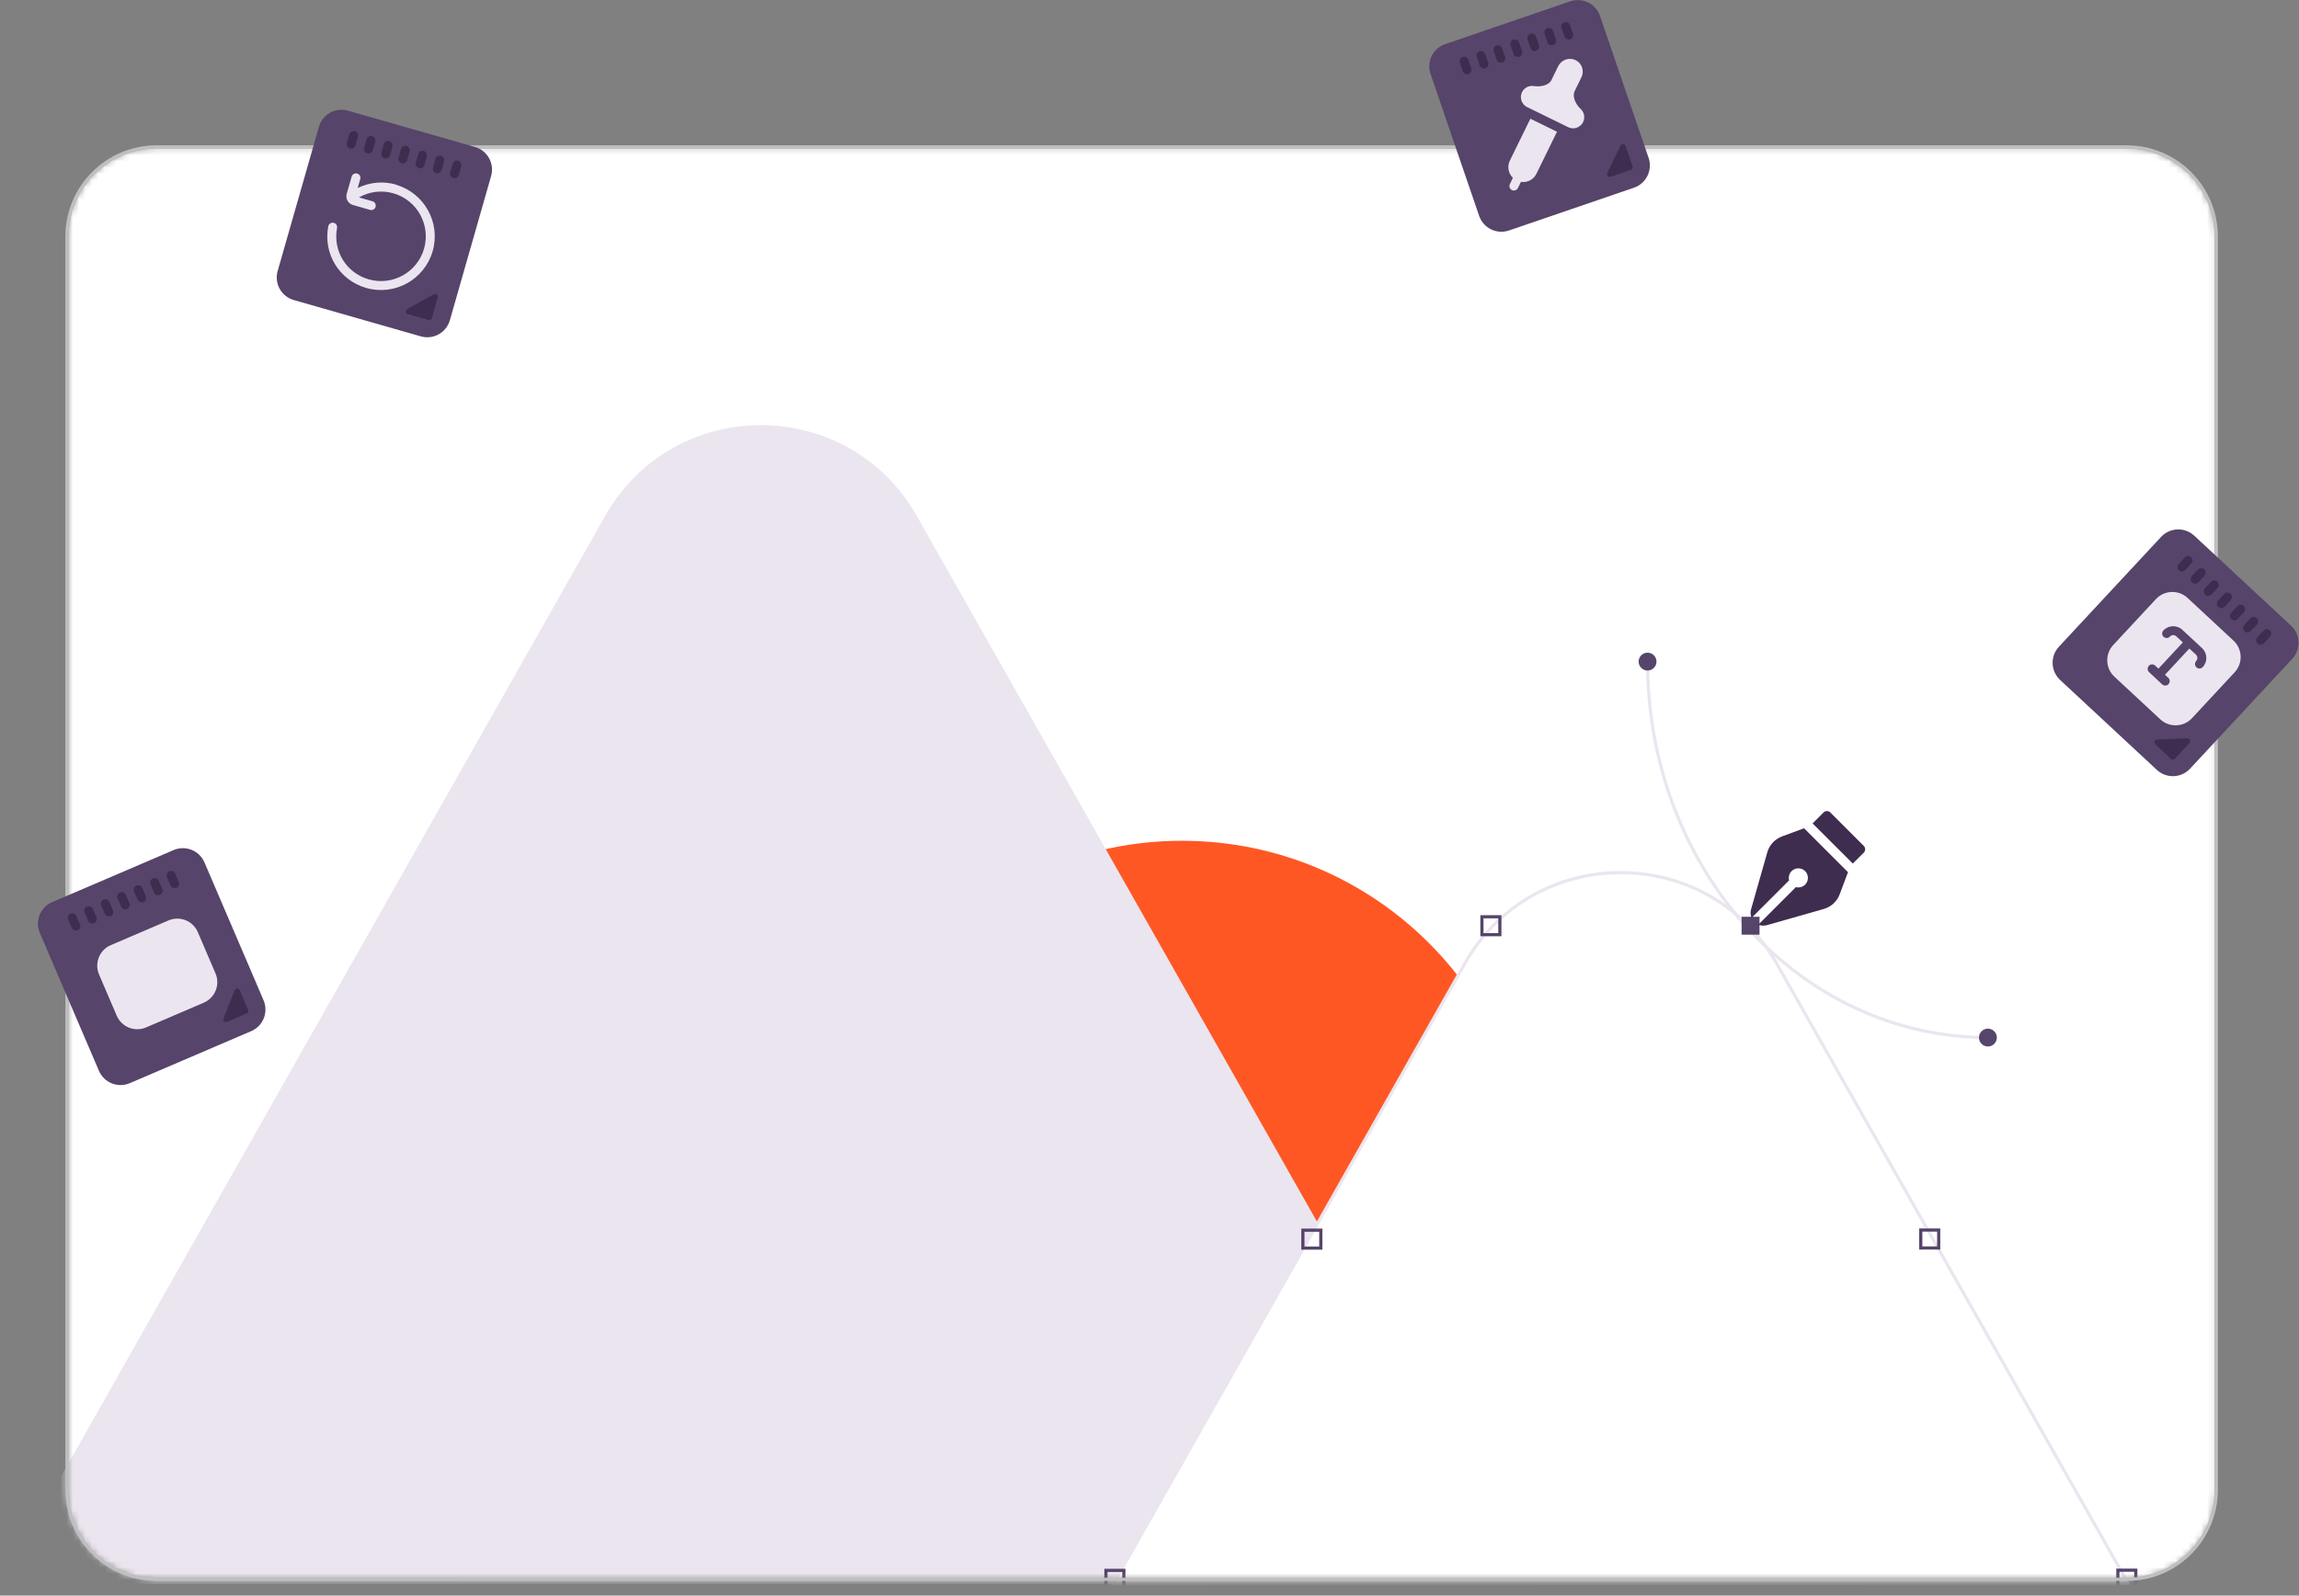 <svg xmlns="http://www.w3.org/2000/svg" width="363" height="252" viewBox="0 0 363 252" fill="none"><rect x="0" y="0" width="363" height="252" fill="#808080" stroke="none"/><g clip-path="url(#clip0_379_676)"><mask id="mask0_379_676" style="mask-type:luminance" maskUnits="userSpaceOnUse" x="10" y="23" width="340" height="227"><path d="M335.79 23.21H24.72C16.911 23.21 10.58 29.541 10.58 37.35V235.3C10.58 243.109 16.911 249.44 24.72 249.44H335.79C343.599 249.44 349.93 243.109 349.93 235.3V37.35C349.93 29.541 343.599 23.21 335.79 23.21Z" fill="white"></path></mask><g mask="url(#mask0_379_676)"><path d="M335.79 23.21H24.72C16.911 23.21 10.58 29.541 10.58 37.35V235.3C10.58 243.109 16.911 249.44 24.72 249.44H335.79C343.599 249.44 349.93 243.109 349.93 235.3V37.35C349.93 29.541 343.599 23.21 335.79 23.21Z" fill="white" stroke="#BFBFBF" stroke-width="0.5" stroke-miterlimit="10"></path><path d="M186.63 243.07C217.083 243.07 241.77 218.383 241.77 187.93C241.77 157.477 217.083 132.79 186.63 132.79C156.177 132.79 131.49 157.477 131.49 187.93C131.49 218.383 156.177 243.07 186.63 243.07Z" fill="#FF5724"></path><path d="M95.55 81.49L0 250.18L240.37 250.13L144.75 81.48C133.91 62.37 106.37 62.37 95.54 81.48L95.55 81.49Z" fill="#EBE5F0"></path><path d="M231.3 152.16L175.8 250.15L336.05 250.12L280.51 152.15C269.67 133.04 242.13 133.04 231.3 152.15V152.16Z" fill="white" stroke="#EBE5F0" stroke-width="0.5" stroke-miterlimit="10"></path><path d="M260.14 104.49C260.14 137.31 284.18 163.87 313.88 163.86" stroke="#EBE5F0" stroke-width="0.5" stroke-miterlimit="10"></path><path d="M277.82 144.79H274.99V147.62H277.82V144.79Z" fill="#56446A"></path><path d="M236.82 144.79H233.99V147.62H236.82V144.79Z" stroke="#56446A" stroke-width="0.5" stroke-miterlimit="10"></path><path d="M177.45 248.02H174.62V250.85H177.45V248.02Z" stroke="#56446A" stroke-width="0.5" stroke-miterlimit="10"></path><path d="M337.23 247.99H334.4V250.82H337.23V247.99Z" stroke="#56446A" stroke-width="0.5" stroke-miterlimit="10"></path><path d="M306.11 194.27H303.28V197.1H306.11V194.27Z" stroke="#56446A" stroke-width="0.5" stroke-miterlimit="10"></path><path d="M208.55 194.29H205.72V197.12H208.55V194.29Z" stroke="#56446A" stroke-width="0.5" stroke-miterlimit="10"></path><path d="M260.14 105.9C260.919 105.9 261.55 105.269 261.55 104.49C261.55 103.711 260.919 103.08 260.14 103.08C259.362 103.08 258.73 103.711 258.73 104.49C258.73 105.269 259.362 105.9 260.14 105.9Z" fill="#56446A"></path><path d="M313.88 165.28C314.658 165.28 315.29 164.649 315.29 163.87C315.29 163.091 314.658 162.46 313.88 162.46C313.101 162.46 312.47 163.091 312.47 163.87C312.47 164.649 313.101 165.28 313.88 165.28Z" fill="#56446A"></path><path d="M294.28 134.66L292.55 136.39L286.2 130.05L287.93 128.32C288.22 128.03 288.7 128.02 289 128.32L294.28 133.6C294.57 133.89 294.58 134.37 294.28 134.67V134.66ZM284.84 130.82L281.37 132.1C280.25 132.52 279.38 133.45 279.05 134.6L276.49 143.59C276.35 144.05 276.39 144.54 276.57 144.96L282.49 139.04C282.46 138.92 282.44 138.78 282.44 138.65C282.44 137.82 283.11 137.14 283.95 137.14C284.79 137.14 285.46 137.81 285.46 138.65C285.46 139.49 284.79 140.16 283.95 140.16C283.82 140.16 283.68 140.14 283.56 140.11L277.64 146.03C277.89 146.14 278.16 146.2 278.44 146.19C278.63 146.19 278.82 146.16 279.01 146.11L287.97 143.56C289.12 143.23 290.05 142.37 290.47 141.26L291.79 137.75L284.85 130.81L284.84 130.82Z" fill="#3E2D4E"></path></g><path d="M335.79 23.21H24.72C16.911 23.21 10.58 29.541 10.58 37.35V235.3C10.58 243.109 16.911 249.44 24.72 249.44H335.79C343.599 249.44 349.93 243.109 349.93 235.3V37.35C349.93 29.541 343.599 23.21 335.79 23.21Z" stroke="#BFBFBF" stroke-width="0.5" stroke-miterlimit="10"></path><path d="M247.919 0.213L228.184 6.97C226.245 7.633 225.212 9.743 225.876 11.681L233.549 34.094C234.213 36.033 236.322 37.066 238.261 36.402L257.996 29.645C259.935 28.982 260.968 26.872 260.304 24.934L252.631 2.521C251.967 0.582 249.858 -0.451 247.919 0.213Z" fill="#56446A"></path><path d="M253.77 27.31L255.88 23C255.99 22.79 256.24 22.7 256.46 22.81C256.56 22.86 256.64 22.95 256.68 23.06L257.78 26.27C257.86 26.49 257.74 26.74 257.52 26.82L254.31 27.92C254.09 28 253.84 27.88 253.76 27.66C253.72 27.55 253.73 27.43 253.78 27.33L253.77 27.31Z" fill="#3E2D4E"></path><path d="M231.839 9.459C231.712 9.088 231.311 8.89 230.942 9.016C230.574 9.142 230.378 9.545 230.505 9.916L230.962 11.25C231.089 11.621 231.491 11.819 231.859 11.693C232.227 11.567 232.423 11.164 232.296 10.793L231.839 9.459Z" fill="#3E2D4E"></path><path d="M234.507 8.544C234.38 8.173 233.979 7.974 233.61 8.1C233.242 8.227 233.046 8.63 233.173 9.001L233.63 10.335C233.757 10.706 234.159 10.904 234.527 10.778C234.895 10.652 235.091 10.249 234.964 9.878L234.507 8.544Z" fill="#3E2D4E"></path><path d="M237.188 7.635C237.061 7.264 236.659 7.065 236.291 7.191C235.923 7.317 235.727 7.72 235.854 8.091L236.311 9.425C236.438 9.796 236.839 9.995 237.208 9.869C237.576 9.743 237.772 9.34 237.645 8.969L237.188 7.635Z" fill="#3E2D4E"></path><path d="M239.856 6.719C239.729 6.349 239.327 6.15 238.959 6.276C238.591 6.402 238.395 6.805 238.522 7.176L238.979 8.51C239.106 8.881 239.507 9.08 239.876 8.954C240.244 8.827 240.44 8.424 240.313 8.053L239.856 6.719Z" fill="#3E2D4E"></path><path d="M242.534 5.791C242.407 5.42 242.005 5.222 241.637 5.348C241.268 5.474 241.073 5.877 241.2 6.248L241.656 7.582C241.783 7.953 242.185 8.151 242.553 8.025C242.922 7.899 243.117 7.496 242.99 7.125L242.534 5.791Z" fill="#3E2D4E"></path><path d="M245.215 4.885C245.088 4.514 244.687 4.316 244.318 4.442C243.95 4.568 243.754 4.971 243.881 5.342L244.338 6.676C244.465 7.047 244.867 7.245 245.235 7.119C245.603 6.993 245.799 6.59 245.672 6.219L245.215 4.885Z" fill="#3E2D4E"></path><path d="M247.892 3.967C247.765 3.596 247.363 3.397 246.995 3.523C246.627 3.649 246.431 4.052 246.558 4.423L247.015 5.757C247.142 6.128 247.543 6.327 247.912 6.201C248.28 6.075 248.476 5.672 248.349 5.301L247.892 3.967Z" fill="#3E2D4E"></path><path d="M248.62 14.44C248.22 15.26 248.8 16.5 249.59 17.22C250.3 17.88 250.33 19 249.67 19.71C249.14 20.27 248.31 20.43 247.61 20.09L241.12 16.91C240.25 16.48 239.89 15.43 240.32 14.55C240.66 13.86 241.41 13.47 242.17 13.59C243.23 13.77 244.56 13.47 244.96 12.65L246.05 10.42C246.56 9.43 247.76 9.02 248.77 9.49C249.78 9.98 250.2 11.2 249.7 12.21L248.61 14.43L248.62 14.44ZM238.39 25.38C237.95 26.29 238.15 27.39 238.88 28.09L238.4 29.07C238.23 29.42 238.37 29.84 238.72 30.02C239.07 30.19 239.49 30.05 239.67 29.7L240.15 28.72C241.16 28.88 242.15 28.36 242.59 27.45L245.84 20.81L241.64 18.75L238.38 25.4L238.39 25.38Z" fill="#EBE5F0"></path><path d="M74.998 23.214L54.942 17.479C52.972 16.915 50.918 18.055 50.355 20.025L43.841 42.802C43.278 44.772 44.418 46.826 46.388 47.389L66.444 53.125C68.414 53.688 70.467 52.548 71.031 50.578L77.545 27.801C78.108 25.831 76.968 23.778 74.998 23.214Z" fill="#56446A"></path><path d="M64.3 48.81L68.499 46.48C68.71 46.37 68.97 46.44 69.08 46.65C69.13 46.75 69.15 46.87 69.12 46.98L68.19 50.24C68.13 50.47 67.89 50.6 67.66 50.54L64.4 49.61C64.17 49.55 64.04 49.31 64.1 49.08C64.129 48.97 64.2 48.88 64.3 48.82V48.81Z" fill="#3E2D4E"></path><path d="M56.517 21.61C56.625 21.233 56.409 20.84 56.034 20.733C55.66 20.626 55.269 20.845 55.161 21.222L54.773 22.578C54.666 22.955 54.882 23.347 55.256 23.454C55.63 23.561 56.021 23.343 56.129 22.965L56.517 21.61Z" fill="#3E2D4E"></path><path d="M59.24 22.378C59.348 22.001 59.132 21.609 58.758 21.502C58.384 21.395 57.993 21.613 57.885 21.99L57.497 23.346C57.389 23.723 57.605 24.115 57.98 24.223C58.354 24.33 58.745 24.111 58.853 23.734L59.24 22.378Z" fill="#3E2D4E"></path><path d="M61.961 23.156C62.069 22.779 61.853 22.387 61.479 22.279C61.104 22.172 60.713 22.391 60.606 22.768L60.218 24.124C60.11 24.501 60.326 24.893 60.7 25C61.075 25.107 61.466 24.889 61.574 24.512L61.961 23.156Z" fill="#3E2D4E"></path><path d="M64.672 23.931C64.78 23.554 64.564 23.162 64.189 23.055C63.815 22.948 63.424 23.166 63.316 23.543L62.929 24.899C62.821 25.276 63.037 25.668 63.411 25.775C63.786 25.883 64.177 25.664 64.284 25.287L64.672 23.931Z" fill="#3E2D4E"></path><path d="M67.393 24.719C67.501 24.342 67.285 23.949 66.91 23.842C66.536 23.735 66.145 23.954 66.037 24.331L65.65 25.687C65.542 26.064 65.758 26.456 66.132 26.563C66.506 26.67 66.897 26.451 67.005 26.075L67.393 24.719Z" fill="#3E2D4E"></path><path d="M70.114 25.497C70.221 25.12 70.005 24.727 69.631 24.62C69.257 24.513 68.866 24.732 68.758 25.109L68.37 26.465C68.262 26.842 68.478 27.234 68.853 27.341C69.227 27.448 69.618 27.229 69.726 26.852L70.114 25.497Z" fill="#3E2D4E"></path><path d="M72.826 26.265C72.934 25.888 72.718 25.495 72.344 25.388C71.969 25.281 71.579 25.5 71.471 25.877L71.083 27.233C70.975 27.61 71.191 28.002 71.566 28.109C71.94 28.216 72.331 27.998 72.439 27.621L72.826 26.265Z" fill="#3E2D4E"></path><path d="M62.52 29.15C60.49 28.57 58.35 28.78 56.48 29.69L56.88 28.28C56.99 27.9 56.77 27.51 56.39 27.41C56.01 27.31 55.62 27.52 55.52 27.9L54.74 30.62C54.53 31.37 54.96 32.15 55.71 32.37L58.43 33.15C58.81 33.26 59.2 33.04 59.3 32.66C59.4 32.28 59.19 31.89 58.81 31.79L56.68 31.18C58.33 30.24 60.27 30 62.11 30.53C65.86 31.6 68.03 35.52 66.96 39.27C65.89 43.02 61.97 45.19 58.22 44.12C54.68 43.11 52.53 39.62 53.22 36.01C53.29 35.63 53.05 35.26 52.66 35.18C52.28 35.11 51.91 35.36 51.83 35.74C51 40.08 53.58 44.26 57.83 45.48C62.33 46.77 67.03 44.15 68.32 39.66C69.61 35.16 66.99 30.46 62.5 29.17L62.52 29.15Z" fill="#EBE5F0"></path><path d="M361.741 98.812L346.465 84.607C344.964 83.211 342.617 83.297 341.222 84.797L325.089 102.145C323.694 103.646 323.779 105.993 325.28 107.389L340.556 121.594C342.056 122.989 344.404 122.904 345.799 121.403L361.931 104.055C363.327 102.555 363.241 100.207 361.741 98.812Z" fill="#56446A"></path><path d="M340.58 116.79L345.38 116.62C345.62 116.62 345.82 116.8 345.82 117.04C345.82 117.15 345.78 117.26 345.7 117.35L343.39 119.83C343.23 120 342.96 120.02 342.78 119.85L340.3 117.54C340.13 117.38 340.11 117.11 340.28 116.93C340.36 116.85 340.46 116.8 340.58 116.79Z" fill="#3E2D4E"></path><path d="M345.996 89.006C346.263 88.719 346.249 88.271 345.964 88.006C345.678 87.741 345.231 87.759 344.964 88.046L344.004 89.078C343.737 89.365 343.751 89.813 344.036 90.078C344.321 90.344 344.769 90.326 345.036 90.038L345.996 89.006Z" fill="#3E2D4E"></path><path d="M348.074 90.922C348.341 90.634 348.327 90.187 348.042 89.922C347.757 89.656 347.309 89.674 347.042 89.961L346.082 90.994C345.815 91.281 345.829 91.729 346.114 91.994C346.4 92.259 346.847 92.241 347.114 91.954L348.074 90.922Z" fill="#3E2D4E"></path><path d="M350.146 92.855C350.413 92.567 350.398 92.12 350.113 91.855C349.828 91.589 349.38 91.607 349.113 91.894L348.153 92.927C347.886 93.214 347.901 93.662 348.186 93.927C348.471 94.192 348.919 94.174 349.186 93.887L350.146 92.855Z" fill="#3E2D4E"></path><path d="M352.214 94.77C352.481 94.483 352.466 94.035 352.181 93.77C351.896 93.505 351.449 93.523 351.182 93.81L350.221 94.843C349.954 95.13 349.969 95.578 350.254 95.843C350.539 96.108 350.987 96.09 351.254 95.803L352.214 94.77Z" fill="#3E2D4E"></path><path d="M354.286 96.703C354.553 96.416 354.539 95.968 354.254 95.703C353.968 95.438 353.521 95.456 353.254 95.743L352.294 96.775C352.027 97.063 352.041 97.51 352.326 97.776C352.612 98.041 353.059 98.023 353.326 97.736L354.286 96.703Z" fill="#3E2D4E"></path><path d="M356.358 98.626C356.625 98.339 356.61 97.891 356.325 97.626C356.04 97.361 355.592 97.379 355.325 97.666L354.365 98.698C354.098 98.986 354.113 99.433 354.398 99.698C354.683 99.964 355.13 99.946 355.397 99.659L356.358 98.626Z" fill="#3E2D4E"></path><path d="M358.426 100.552C358.693 100.265 358.678 99.817 358.393 99.552C358.108 99.287 357.66 99.305 357.393 99.592L356.433 100.624C356.166 100.911 356.181 101.359 356.466 101.624C356.751 101.889 357.199 101.871 357.466 101.584L358.426 100.552Z" fill="#3E2D4E"></path><path d="M352.66 101.18L345.41 94.44C343.98 93.11 341.74 93.19 340.41 94.62L333.67 101.87C332.34 103.3 332.42 105.54 333.85 106.87L341.1 113.61C342.53 114.94 344.77 114.86 346.1 113.43L352.84 106.18C354.17 104.75 354.09 102.51 352.66 101.18ZM346.81 105.39C346.52 105.12 346.51 104.68 346.77 104.39C347.03 104.1 347.02 103.66 346.73 103.39L345.69 102.43L341.84 106.57L342.36 107.05C342.65 107.32 342.66 107.76 342.4 108.05C342.14 108.34 341.69 108.35 341.4 108.09L339.33 106.16C339.04 105.89 339.03 105.45 339.29 105.16C339.55 104.87 340 104.86 340.29 105.12L340.81 105.6L344.66 101.46L343.62 100.5C343.33 100.23 342.89 100.25 342.62 100.54C342.35 100.83 341.91 100.84 341.62 100.58C341.33 100.32 341.32 99.87 341.58 99.58C342.38 98.72 343.72 98.67 344.58 99.47L347.69 102.36C348.55 103.16 348.6 104.5 347.8 105.36C347.53 105.65 347.09 105.66 346.8 105.4L346.81 105.39Z" fill="#EBE5F0"></path><path d="M27.413 134.259L8.24 142.477C6.357 143.284 5.484 145.465 6.292 147.348L15.624 169.122C16.431 171.006 18.612 171.878 20.496 171.071L39.669 162.853C41.552 162.046 42.424 159.865 41.617 157.982L32.285 136.207C31.478 134.324 29.297 133.452 27.413 134.259Z" fill="#56446A"></path><path d="M35.28 160.86L37.06 156.4C37.15 156.18 37.4 156.07 37.62 156.16C37.73 156.2 37.81 156.29 37.85 156.39L39.18 159.5C39.27 159.72 39.18 159.97 38.96 160.06L35.85 161.39C35.63 161.48 35.38 161.39 35.29 161.17C35.24 161.07 35.24 160.95 35.29 160.84L35.28 160.86Z" fill="#3E2D4E"></path><path d="M12.07 144.678C11.915 144.317 11.5 144.15 11.142 144.303C10.784 144.456 10.619 144.873 10.774 145.233L11.329 146.529C11.484 146.89 11.899 147.058 12.257 146.904C12.615 146.751 12.78 146.334 12.625 145.974L12.07 144.678Z" fill="#3E2D4E"></path><path d="M14.672 143.573C14.518 143.213 14.102 143.045 13.745 143.198C13.387 143.352 13.222 143.768 13.376 144.129L13.932 145.425C14.086 145.785 14.502 145.953 14.86 145.8C15.217 145.646 15.382 145.23 15.228 144.869L14.672 143.573Z" fill="#3E2D4E"></path><path d="M17.275 142.459C17.12 142.098 16.705 141.931 16.347 142.084C15.989 142.237 15.824 142.654 15.979 143.014L16.534 144.31C16.689 144.671 17.104 144.839 17.462 144.685C17.82 144.532 17.985 144.115 17.83 143.755L17.275 142.459Z" fill="#3E2D4E"></path><path d="M19.864 141.335C19.709 140.975 19.294 140.807 18.936 140.96C18.578 141.114 18.413 141.53 18.568 141.891L19.123 143.187C19.278 143.547 19.693 143.715 20.051 143.561C20.409 143.408 20.574 142.992 20.419 142.631L19.864 141.335Z" fill="#3E2D4E"></path><path d="M22.465 140.231C22.311 139.87 21.895 139.702 21.538 139.856C21.18 140.009 21.015 140.426 21.169 140.786L21.725 142.082C21.879 142.443 22.295 142.61 22.652 142.457C23.01 142.304 23.175 141.887 23.021 141.527L22.465 140.231Z" fill="#3E2D4E"></path><path d="M25.064 139.107C24.91 138.747 24.494 138.579 24.136 138.732C23.778 138.886 23.613 139.302 23.768 139.662L24.323 140.958C24.478 141.319 24.893 141.487 25.251 141.333C25.609 141.18 25.774 140.763 25.619 140.403L25.064 139.107Z" fill="#3E2D4E"></path><path d="M27.666 137.993C27.512 137.632 27.097 137.464 26.739 137.618C26.381 137.771 26.216 138.188 26.37 138.548L26.926 139.844C27.081 140.204 27.496 140.372 27.854 140.219C28.212 140.065 28.376 139.649 28.222 139.289L27.666 137.993Z" fill="#3E2D4E"></path><path d="M26.602 145.368L17.494 149.272C15.702 150.04 14.872 152.115 15.64 153.907L18.429 160.414C19.197 162.206 21.272 163.036 23.064 162.268L32.172 158.364C33.965 157.596 34.794 155.521 34.026 153.729L31.237 147.222C30.469 145.43 28.394 144.6 26.602 145.368Z" fill="#EBE5F0"></path></g><defs><clipPath id="clip0_379_676"><rect width="362.91" height="251.1" fill="white"></rect></clipPath></defs></svg>